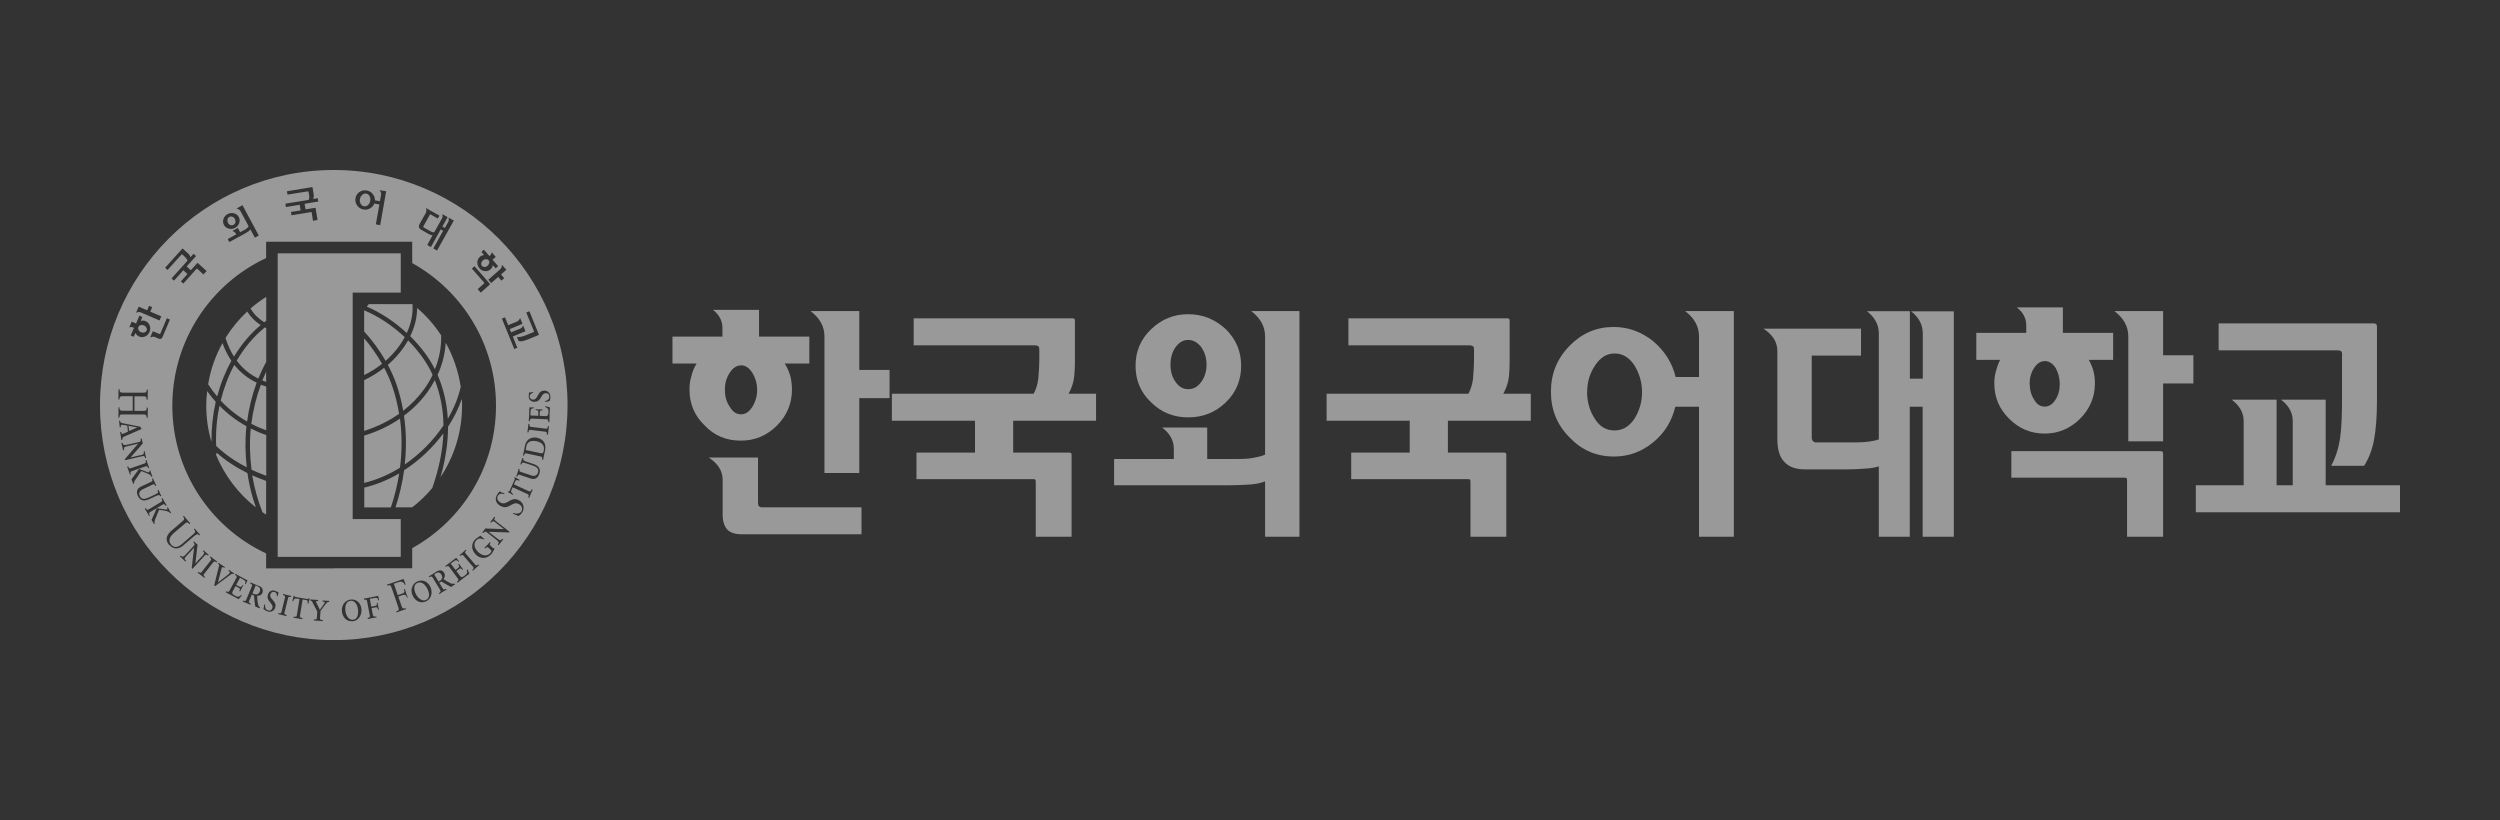 <svg width="250" height="82" viewBox="0 0 250 82" fill="none" xmlns="http://www.w3.org/2000/svg">
<rect x="0" y="0" width="250" height="82" fill="#333333" stroke="none"/>
<g clip-path="url(#clip0_193_862)">
<path d="M67.247 36.355V33.659H72.243V32.775C72.243 32.092 71.931 31.477 71.297 30.985H75.903V33.659H80.933V36.355H78.474C78.719 36.746 78.885 37.138 79.03 37.586C79.13 38.022 79.197 38.492 79.197 38.962C79.197 40.36 78.685 41.557 77.706 42.542C76.682 43.571 75.492 44.063 74.067 44.063C72.643 44.063 71.43 43.571 70.462 42.542C69.439 41.557 68.949 40.36 68.949 38.962C68.949 38.492 68.994 38.033 69.15 37.586C69.25 37.149 69.416 36.746 69.661 36.355H67.247ZM75.803 45.753V50.362C75.803 50.463 75.826 50.563 75.903 50.631C75.948 50.675 76.048 50.731 76.148 50.731H86.151V53.428H74.145C73.511 53.428 73.022 53.26 72.732 52.958C72.421 52.611 72.265 52.119 72.265 51.436V47.979C72.265 47.095 71.798 46.357 70.874 45.753H75.803ZM72.487 38.962C72.487 39.599 72.632 40.192 72.977 40.673C73.266 41.188 73.656 41.434 74.101 41.434C74.546 41.434 74.902 41.188 75.247 40.673C75.536 40.181 75.714 39.644 75.714 39.007C75.714 38.369 75.547 37.809 75.247 37.295C74.924 36.803 74.568 36.534 74.123 36.534C73.678 36.534 73.289 36.78 72.977 37.272C72.632 37.787 72.487 38.346 72.487 38.962ZM85.928 39.812V47.297H82.446V33.636C82.446 32.652 81.979 31.802 81.055 31.108H85.928V36.993H88.955V39.812H85.928Z" fill="white" fill-opacity="0.5"/>
<path d="M106.847 39.376H109.606V42.072H101.317V45.261H106.947C106.947 45.261 107.069 45.283 107.114 45.305C107.136 45.35 107.158 45.428 107.158 45.507V53.674H103.576V48.158C103.576 48.08 103.553 48.013 103.531 47.957C103.487 47.934 103.409 47.912 103.331 47.912H91.648V45.261H97.5V42.072H89.189V39.376H103.364C103.609 38.939 103.754 38.447 103.831 37.877C103.876 37.34 103.932 36.601 103.932 35.717V35.001C103.932 34.833 103.909 34.71 103.854 34.632C103.776 34.587 103.653 34.531 103.464 34.531H91.37V31.835H107.247C107.325 31.835 107.392 31.858 107.448 31.88C107.47 31.925 107.492 32.003 107.492 32.104V35.975C107.492 36.937 107.448 37.642 107.347 38.111C107.225 38.604 107.058 39.018 106.858 39.364L106.847 39.376Z" fill="white" fill-opacity="0.5"/>
<path d="M129.946 53.674H126.508V48.136C126.096 48.303 125.606 48.404 125.017 48.449C124.427 48.494 123.67 48.527 122.802 48.527H111.409V45.898H117.384V44.891C117.384 44.052 116.994 43.347 116.215 42.754H120.722V45.898H123.726C124.36 45.898 124.917 45.876 125.384 45.775C125.818 45.697 126.185 45.607 126.508 45.462V33.636C126.508 32.652 126.04 31.802 125.117 31.108H129.946V53.674ZM124.115 36.579C124.115 38.022 123.604 39.253 122.58 40.237C121.534 41.244 120.288 41.736 118.819 41.736C117.35 41.736 116.138 41.244 115.114 40.237C114.068 39.253 113.556 38.033 113.556 36.579C113.556 35.124 114.068 33.927 115.114 32.92C116.138 31.936 117.361 31.421 118.819 31.421C120.277 31.421 121.523 31.936 122.58 32.92C123.604 33.927 124.115 35.147 124.115 36.579ZM120.655 36.456C120.655 35.773 120.466 35.203 120.121 34.71C119.754 34.24 119.32 33.994 118.83 33.994C118.318 33.994 117.907 34.24 117.562 34.71C117.217 35.203 117.05 35.762 117.05 36.456C117.05 37.149 117.217 37.731 117.562 38.201C117.907 38.693 118.318 38.917 118.83 38.917C119.342 38.917 119.754 38.693 120.121 38.201C120.466 37.731 120.655 37.149 120.655 36.456Z" fill="white" fill-opacity="0.5"/>
<path d="M150.319 39.376H153.078V42.072H144.789V45.261H150.419C150.419 45.261 150.541 45.283 150.586 45.305C150.608 45.35 150.63 45.428 150.63 45.507V53.674H147.047V48.158C147.047 48.08 147.025 48.013 147.003 47.957C146.958 47.934 146.881 47.912 146.803 47.912H135.12V45.261H140.972V42.072H132.661V39.376H146.836C147.081 38.939 147.225 38.447 147.303 37.877C147.348 37.34 147.404 36.601 147.404 35.717V35.001C147.404 34.833 147.381 34.71 147.326 34.632C147.248 34.587 147.125 34.531 146.936 34.531H134.841V31.835H150.719C150.797 31.835 150.864 31.858 150.92 31.88C150.942 31.925 150.964 32.003 150.964 32.104V35.975C150.964 36.937 150.92 37.642 150.819 38.111C150.697 38.604 150.53 39.018 150.33 39.364L150.319 39.376Z" fill="white" fill-opacity="0.5"/>
<path d="M169.902 37.709V33.636C169.902 32.652 169.434 31.802 168.511 31.108H173.384V53.674H169.902V40.673H167.532C167.187 42.094 166.464 43.303 165.318 44.231C164.149 45.193 162.859 45.652 161.39 45.652C159.632 45.652 158.174 45.014 156.95 43.739C155.704 42.486 155.092 40.964 155.092 39.174C155.092 37.384 155.704 35.863 156.95 34.587C158.174 33.334 159.632 32.697 161.368 32.697C162.836 32.697 164.149 33.189 165.318 34.117C166.464 35.102 167.22 36.277 167.565 37.697H169.902V37.709ZM158.708 39.174C158.708 40.159 158.953 41.065 159.465 41.848C159.955 42.654 160.611 43.045 161.446 43.045C162.28 43.045 162.914 42.654 163.448 41.87C163.938 41.087 164.205 40.203 164.205 39.219C164.205 38.234 163.938 37.351 163.448 36.545C162.936 35.762 162.28 35.348 161.468 35.348C160.656 35.348 160.055 35.74 159.521 36.523C158.987 37.306 158.719 38.19 158.719 39.174H158.708Z" fill="white" fill-opacity="0.5"/>
<path d="M195.36 53.674H192.266V40.673H190.976V53.674H187.882V46.636C187.493 46.76 187.026 46.838 186.514 46.86C185.98 46.905 185.323 46.939 184.589 46.939H180.517C179.593 46.939 178.881 46.693 178.447 46.2C177.957 45.708 177.735 44.947 177.735 43.895V35.091C177.735 34.207 177.268 33.468 176.344 32.864H186.102V35.561H181.173V43.75C181.173 43.918 181.218 44.041 181.318 44.119C181.396 44.22 181.485 44.242 181.607 44.242H185.513C186.002 44.242 186.458 44.22 186.859 44.164C187.248 44.119 187.593 44.041 187.882 43.94V33.345C187.882 32.462 187.471 31.723 186.692 31.119H190.987V37.865H192.278V33.357C192.278 32.473 191.888 31.734 191.109 31.13H195.382V53.696L195.36 53.674Z" fill="white" fill-opacity="0.5"/>
<path d="M197.63 35.986V33.289H202.625V32.529C202.625 31.846 202.314 31.231 201.68 30.739H206.286V33.289H211.315V35.986H208.879C209.079 36.355 209.246 36.724 209.346 37.116C209.446 37.507 209.491 37.921 209.491 38.346C209.491 39.722 208.979 40.897 208 41.882C206.998 42.866 205.83 43.358 204.461 43.358C203.093 43.358 201.902 42.866 200.923 41.882C199.922 40.897 199.432 39.722 199.432 38.346C199.432 37.932 199.477 37.507 199.599 37.116C199.699 36.724 199.822 36.355 200.011 35.986H197.618H197.63ZM216.066 45.115C216.066 45.115 216.189 45.137 216.233 45.16C216.278 45.205 216.311 45.283 216.311 45.361V53.674H212.706V48.013C212.706 47.934 212.684 47.867 212.662 47.811C212.617 47.789 212.539 47.767 212.473 47.767H201.134V45.115H216.089H216.066ZM202.97 38.346C202.97 38.962 203.115 39.499 203.404 39.946C203.671 40.438 204.039 40.662 204.472 40.662C204.884 40.662 205.251 40.438 205.541 39.98C205.83 39.544 205.975 39.018 205.975 38.413C205.975 37.809 205.83 37.261 205.563 36.791C205.274 36.355 204.906 36.109 204.495 36.109C204.083 36.109 203.716 36.333 203.427 36.769C203.115 37.239 202.959 37.776 202.959 38.358L202.97 38.346ZM216.311 35.527H219.338V38.346H216.311V44.13H212.829V33.636C212.829 32.652 212.361 31.802 211.438 31.108H216.311V35.527Z" fill="white" fill-opacity="0.5"/>
<path d="M232.556 48.527H240V51.224H219.583V48.527H224.367V42.105C224.367 41.266 223.955 40.562 223.176 39.969H227.66V48.527H229.274V42.105C229.274 41.266 228.884 40.562 228.106 39.969H232.567V48.527H232.556ZM234.214 35.505C234.214 35.337 234.192 35.214 234.136 35.136C234.058 35.091 233.947 35.035 233.747 35.035H221.863V32.339H237.43C237.43 32.339 237.552 32.361 237.619 32.417C237.663 32.462 237.697 32.54 237.697 32.618V39.98C237.697 41.624 237.597 42.944 237.407 43.952C237.218 44.981 236.873 45.865 236.406 46.581H233.113C233.547 45.797 233.847 44.869 234.014 43.806C234.158 42.777 234.203 41.401 234.203 39.711V35.516L234.214 35.505Z" fill="white" fill-opacity="0.5"/>
<path d="M13.727 42.743L12.848 42.575L12.915 43.101L13.727 42.743ZM36.392 20.625C36.548 20.647 36.682 20.614 36.804 20.502C36.927 20.39 36.993 20.256 37.027 20.088C37.06 19.92 37.027 19.763 36.96 19.618C36.882 19.473 36.771 19.383 36.626 19.361C36.481 19.338 36.348 19.372 36.226 19.484C36.103 19.596 36.025 19.73 35.992 19.898C35.959 20.066 35.992 20.222 36.059 20.367C36.137 20.513 36.248 20.602 36.392 20.625ZM23.041 22.504C23.152 22.549 23.252 22.538 23.352 22.482C23.452 22.426 23.508 22.348 23.541 22.236C23.563 22.124 23.541 22.012 23.497 21.9C23.441 21.788 23.352 21.721 23.241 21.677C23.13 21.632 23.029 21.643 22.929 21.699C22.829 21.755 22.773 21.833 22.751 21.945C22.729 22.057 22.751 22.169 22.796 22.281C22.84 22.392 22.94 22.471 23.041 22.504ZM48.465 26.7C48.576 26.7 48.665 26.655 48.754 26.577C48.843 26.498 48.899 26.409 48.921 26.297C48.943 26.196 48.921 26.096 48.854 26.017C48.788 25.95 48.71 25.917 48.599 25.917C48.487 25.917 48.387 25.961 48.298 26.029C48.209 26.107 48.154 26.196 48.131 26.308C48.109 26.42 48.131 26.51 48.198 26.588C48.265 26.666 48.354 26.7 48.465 26.689V26.7ZM14.106 33.222C14.206 33.267 14.317 33.278 14.428 33.245C14.54 33.211 14.618 33.155 14.662 33.054C14.707 32.965 14.695 32.864 14.64 32.764C14.584 32.663 14.506 32.585 14.395 32.54C14.284 32.495 14.172 32.484 14.061 32.517C13.95 32.551 13.872 32.607 13.839 32.708C13.805 32.797 13.805 32.898 13.861 32.999C13.917 33.11 13.995 33.178 14.095 33.222H14.106ZM23.675 36.064C24.276 36.87 24.999 37.451 25.833 37.854C26.067 37.283 26.323 36.724 26.623 36.187V32.808C26.623 32.808 26.534 32.764 26.49 32.741C25.377 33.636 24.431 34.766 23.675 36.064ZM21.661 45.26C21.661 45.26 21.661 45.361 21.661 45.406H21.572C22.428 47.532 23.831 49.366 25.588 50.742C25.188 49.624 24.91 48.471 24.743 47.308C23.552 46.715 22.506 46.021 21.661 45.26ZM26.256 51.224C26.378 51.302 26.49 51.38 26.612 51.459V48.091C26.134 47.923 25.666 47.733 25.221 47.532C25.433 48.785 25.778 50.026 26.245 51.224H26.256ZM20.715 39.096C20.659 39.577 20.626 40.069 20.626 40.573C20.626 41.781 20.793 42.956 21.104 44.063C21.116 44.086 21.138 44.097 21.149 44.119C21.138 42.777 21.282 41.457 21.572 40.181C21.26 39.834 20.971 39.476 20.704 39.096H20.715ZM25.155 46.972C25.622 47.196 26.111 47.386 26.623 47.576V43.504C26.089 43.325 25.577 43.101 25.077 42.855C24.943 44.22 24.977 45.596 25.155 46.972ZM23.141 36.086C22.796 35.572 22.495 34.99 22.25 34.307C21.549 35.561 21.06 36.948 20.815 38.425C21.093 38.861 21.394 39.264 21.716 39.644C22.05 38.38 22.529 37.183 23.141 36.086ZM21.95 40.584C21.672 41.882 21.561 43.235 21.616 44.589C22.428 45.372 23.463 46.111 24.676 46.726C24.52 45.361 24.498 43.974 24.643 42.62C23.652 42.072 22.751 41.389 21.95 40.573V40.584ZM23.43 36.489C22.84 37.586 22.384 38.794 22.073 40.058C22.84 40.886 23.73 41.591 24.709 42.15C24.887 40.819 25.21 39.51 25.666 38.268C24.821 37.865 24.064 37.283 23.43 36.489ZM52.638 44.611C52.615 44.712 52.582 44.891 52.571 45.003L54.051 45.316C54.284 45.372 54.329 45.26 54.373 45.093C54.44 44.757 54.407 44.287 53.683 44.13C53.172 44.019 52.738 44.13 52.638 44.611ZM33.377 17C20.459 17 10 27.528 10 40.506C10 53.483 20.459 64.011 33.377 64.011C46.295 64.011 56.754 53.483 56.754 40.506C56.754 27.528 46.284 17 33.377 17ZM54.44 39.062C54.774 39.051 55.03 39.309 55.041 39.678C55.041 39.846 55.019 39.991 54.941 40.125L54.496 40.192V40.114C54.785 40.036 54.941 39.913 54.93 39.644C54.93 39.364 54.696 39.309 54.562 39.32C54.395 39.32 54.284 39.409 54.151 39.655C53.928 40.058 53.772 40.17 53.439 40.181C53.149 40.192 52.882 39.991 52.871 39.678C52.871 39.543 52.893 39.364 52.893 39.253L53.305 39.208V39.286C53.138 39.331 52.971 39.42 52.971 39.655C52.971 39.846 53.127 39.969 53.316 39.957C53.517 39.957 53.594 39.89 53.784 39.543C53.984 39.152 54.162 39.074 54.429 39.062H54.44ZM52.938 31.119L53.884 33.446V33.48L53.861 33.502L52.86 33.916C52.626 34.005 52.437 34.073 52.293 34.106C52.137 34.14 51.992 34.14 51.859 34.106L51.692 33.692C51.836 33.715 51.981 33.703 52.137 33.67C52.293 33.636 52.493 33.569 52.727 33.468L53.35 33.211L53.394 33.178V33.122L52.626 31.253L52.938 31.13V31.119ZM51.747 32.115C51.881 32.059 51.948 31.947 52.014 31.802L52.248 32.383L50.98 32.909L51.113 33.233L52.048 32.853C52.181 32.797 52.259 32.685 52.315 32.54L52.548 33.122L51.28 33.648L51.736 34.777L51.425 34.901L50.19 31.857L50.501 31.734L50.813 32.517L51.747 32.137V32.115ZM50.034 26.912C50.156 26.812 50.178 26.666 50.19 26.476L50.635 26.98L50.101 27.449L50.423 27.819L50.145 28.065L49.822 27.695L49.121 28.311L48.832 27.975L50.034 26.912ZM47.987 25.682C48.053 25.626 48.12 25.581 48.187 25.559C48.265 25.525 48.331 25.514 48.409 25.503C48.409 25.503 48.32 25.402 48.142 25.189L48.387 24.966L48.943 25.603L48.988 25.57C49.088 25.48 49.155 25.369 49.166 25.212L49.578 25.693L49.255 25.973L49.811 26.61L49.566 26.834L49.288 26.521C49.266 26.599 49.244 26.666 49.211 26.745C49.166 26.812 49.121 26.879 49.055 26.935C48.899 27.069 48.71 27.136 48.487 27.114C48.265 27.091 48.087 27.002 47.942 26.823C47.797 26.655 47.731 26.465 47.731 26.241C47.731 26.017 47.82 25.838 47.975 25.704L47.987 25.682ZM47.441 26.61L48.966 28.356L48.988 28.412L48.966 28.468L48.076 29.262L47.764 28.915L48.432 28.322V28.3V28.277L47.185 26.857L47.441 26.633V26.61ZM41.967 22.381L42.579 21.296C42.657 21.162 42.646 20.972 42.601 20.804L43.948 21.565L43.781 21.855L43.013 21.419L42.334 22.639V22.695L42.356 22.739L42.98 23.086C43.069 23.142 43.158 23.176 43.224 23.198C43.291 23.22 43.358 23.243 43.413 23.243L44.203 21.833C44.259 21.744 44.281 21.598 44.226 21.408L44.76 21.71L44.237 22.661L44.482 22.795L44.827 22.191C44.882 22.09 44.904 21.956 44.849 21.755L45.383 22.057L43.703 25.055L43.336 24.843L44.315 23.075L44.07 22.941L43.091 24.708L42.724 24.496L43.258 23.534C43.18 23.534 43.102 23.5 43.013 23.467C42.924 23.433 42.824 23.377 42.69 23.299L42.134 22.985C42 22.907 41.922 22.829 41.9 22.728C41.867 22.628 41.9 22.504 41.978 22.37L41.967 22.381ZM35.936 19.204C36.159 19.047 36.404 19.003 36.671 19.047C36.916 19.092 37.116 19.204 37.272 19.394C37.427 19.584 37.494 19.786 37.494 20.032L37.995 20.121L38.106 19.473C38.139 19.316 38.073 19.17 37.961 19.014L38.618 19.126L38.017 22.516L37.583 22.437L37.939 20.446L37.427 20.356C37.349 20.569 37.205 20.726 37.005 20.837C36.804 20.949 36.582 20.994 36.348 20.949C36.081 20.904 35.87 20.77 35.714 20.547C35.558 20.323 35.502 20.088 35.547 19.819C35.591 19.562 35.725 19.349 35.947 19.193L35.936 19.204ZM30.885 19.383L30.851 19.193L30.829 19.137H30.773L28.748 19.461L28.693 19.126L31.207 18.712H31.241L31.252 18.745L31.352 19.338C31.374 19.495 31.386 19.618 31.374 19.685C31.374 19.763 31.341 19.831 31.308 19.898L31.775 19.819L31.831 20.155L30.462 20.379L30.551 20.938L31.519 20.782H31.552L31.564 20.815L31.753 22.001L31.297 22.079L31.163 21.229V21.207H31.119L29.149 21.531L29.093 21.195L30.061 21.039L29.972 20.479L28.593 20.703L28.537 20.367L30.874 19.987C30.907 19.909 30.929 19.819 30.929 19.73C30.929 19.64 30.918 19.528 30.896 19.383H30.885ZM24.253 20.524L25.878 23.556L25.488 23.769L25.032 22.93C24.988 23.008 24.921 23.086 24.843 23.142C24.754 23.198 24.632 23.276 24.476 23.366L22.929 24.205L22.773 23.903L23.63 23.433C23.541 23.276 23.441 23.165 23.23 23.097L23.786 22.795L24.009 23.22L24.431 22.997C24.565 22.93 24.654 22.862 24.721 22.806C24.787 22.75 24.832 22.683 24.865 22.628L24.042 21.106C23.975 20.983 23.831 20.904 23.652 20.849L24.242 20.524H24.253ZM22.351 21.889C22.417 21.677 22.562 21.52 22.762 21.408C22.963 21.296 23.174 21.274 23.396 21.33C23.608 21.386 23.775 21.509 23.875 21.699C23.975 21.889 23.997 22.09 23.919 22.303C23.853 22.516 23.708 22.672 23.508 22.784C23.296 22.896 23.096 22.918 22.874 22.862C22.662 22.806 22.495 22.683 22.395 22.493C22.295 22.303 22.273 22.102 22.351 21.889ZM18.212 24.854H18.234H18.267L18.712 25.257C18.835 25.369 18.913 25.447 18.957 25.514C19.002 25.581 19.024 25.648 19.046 25.727L19.358 25.38L19.602 25.603L18.668 26.644L19.079 27.024L19.736 26.297H19.758H19.78L20.659 27.103L20.348 27.449L19.714 26.868H19.691H19.669L18.334 28.356L18.089 28.132L18.746 27.405L18.334 27.024L17.399 28.065L17.154 27.841L18.746 26.073C18.723 25.995 18.69 25.917 18.634 25.85C18.579 25.782 18.501 25.693 18.39 25.592L18.245 25.458L18.189 25.436L18.134 25.469L16.754 27.002L16.509 26.778L18.223 24.876L18.212 24.854ZM16.988 31.969L16.253 33.703C16.209 33.793 16.164 33.86 16.097 33.882C16.031 33.905 15.953 33.905 15.853 33.86L15.463 33.692C15.33 33.636 15.163 33.692 15.018 33.748L15.285 33.122L15.953 33.401H15.997L16.031 33.368L16.687 31.824L16.999 31.958L16.988 31.969ZM13.861 30.66L14.718 31.029L14.907 30.582L15.218 30.716L15.029 31.164L16.131 31.634L15.953 32.048L14.061 31.231C13.928 31.175 13.761 31.209 13.605 31.276L13.872 30.66H13.861ZM13.193 32.171C13.405 32.26 13.549 32.327 13.605 32.35L13.939 31.567L14.239 31.701L14.072 32.092C14.15 32.07 14.239 32.059 14.317 32.059C14.406 32.059 14.484 32.081 14.562 32.115C14.762 32.204 14.896 32.35 14.974 32.562C15.052 32.775 15.04 32.987 14.951 33.2C14.862 33.413 14.718 33.558 14.506 33.648C14.306 33.737 14.106 33.737 13.905 33.648C13.828 33.614 13.75 33.569 13.694 33.502C13.627 33.446 13.583 33.379 13.538 33.301L13.371 33.681L13.071 33.547L13.405 32.775H13.36C13.182 32.685 13.071 32.685 12.926 32.741L13.171 32.16L13.193 32.171ZM11.836 40.74H11.947C11.947 40.931 11.947 41.065 12.248 41.076H13.271V39.622H12.248C11.958 39.622 11.947 39.756 11.947 39.946H11.836C11.836 39.767 11.836 39.622 11.847 39.454C11.847 39.275 11.847 39.107 11.847 38.928H11.958C11.958 39.118 11.958 39.253 12.259 39.264H14.373C14.662 39.275 14.673 39.141 14.673 38.95H14.784C14.784 39.118 14.784 39.286 14.773 39.454C14.773 39.622 14.773 39.79 14.773 39.969H14.662C14.662 39.778 14.662 39.633 14.362 39.633H13.449V41.087H14.373C14.673 41.087 14.673 40.953 14.673 40.763H14.784C14.784 40.953 14.784 41.121 14.773 41.3C14.773 41.457 14.773 41.613 14.773 41.781H14.662C14.662 41.591 14.662 41.457 14.362 41.445H12.248C11.958 41.434 11.947 41.568 11.947 41.759H11.836C11.836 41.591 11.836 41.434 11.847 41.266C11.847 41.099 11.847 40.931 11.847 40.74H11.836ZM12.07 43.593C12.058 43.459 12.036 43.325 12.014 43.191H12.125V43.224C12.125 43.314 12.181 43.403 12.248 43.392L12.381 43.347L12.793 43.168L12.726 42.553L12.448 42.508C12.392 42.508 12.248 42.475 12.17 42.475C12.07 42.486 12.07 42.609 12.07 42.676V42.721L11.969 42.732C11.969 42.609 11.947 42.486 11.936 42.363C11.936 42.273 11.914 42.161 11.892 42.072H12.003C12.025 42.24 12.114 42.285 12.214 42.307L13.805 42.631L13.95 42.654H14.006L14.161 42.9L12.448 43.649C12.259 43.728 12.214 43.795 12.236 43.985H12.125C12.114 43.862 12.103 43.728 12.081 43.593H12.07ZM12.47 45.932L13.816 44.365L12.715 44.623C12.415 44.69 12.359 44.746 12.415 45.003L12.303 45.026C12.281 44.914 12.259 44.779 12.225 44.656C12.203 44.533 12.17 44.421 12.136 44.298L12.248 44.276C12.314 44.567 12.481 44.522 12.782 44.455L13.928 44.198C14.117 44.153 14.072 43.94 14.061 43.873L14.172 43.851C14.184 43.94 14.206 44.019 14.217 44.097C14.239 44.175 14.261 44.254 14.284 44.332L13.06 45.742L14.139 45.495C14.417 45.428 14.406 45.339 14.362 45.148L14.473 45.126C14.495 45.238 14.517 45.361 14.54 45.473C14.562 45.574 14.595 45.685 14.618 45.786L14.506 45.809C14.473 45.641 14.44 45.562 14.239 45.618L12.504 46.021L12.481 45.932H12.47ZM12.993 47.476C12.949 47.352 12.904 47.207 12.86 47.062C12.815 46.927 12.771 46.804 12.715 46.67L12.815 46.636C12.871 46.793 12.926 46.883 13.071 46.827L14.462 46.346C14.618 46.29 14.607 46.189 14.551 46.032L14.651 45.999C14.695 46.133 14.729 46.267 14.773 46.39C14.818 46.525 14.873 46.67 14.918 46.793L14.818 46.827C14.762 46.67 14.707 46.581 14.562 46.636L13.171 47.118C13.015 47.173 13.027 47.274 13.082 47.431L12.982 47.464L12.993 47.476ZM13.405 48.348L13.305 48.382C13.282 48.315 13.26 48.236 13.238 48.169C13.216 48.091 13.182 48.013 13.149 47.934L13.905 46.894L14.796 47.23H14.907L14.951 47.151L14.929 47.073L15.029 47.039C15.063 47.14 15.096 47.252 15.129 47.352C15.163 47.453 15.207 47.554 15.241 47.655L15.14 47.688C15.074 47.487 14.985 47.431 14.128 47.106L13.516 48.013C13.438 48.113 13.383 48.236 13.416 48.359L13.405 48.348ZM13.794 49.612C13.605 49.199 13.672 48.852 14.117 48.65L15.163 48.158C15.296 48.091 15.241 47.957 15.196 47.867L15.296 47.822C15.352 47.946 15.408 48.08 15.463 48.203C15.519 48.315 15.575 48.438 15.63 48.55L15.53 48.594C15.486 48.494 15.43 48.382 15.307 48.438L14.273 48.93C13.917 49.098 13.861 49.344 13.983 49.601C14.195 50.06 14.607 49.87 14.996 49.691L15.452 49.478C15.83 49.299 15.853 49.255 15.752 49.031L15.853 48.986C15.897 49.098 15.942 49.21 15.997 49.322C16.042 49.411 16.086 49.501 16.131 49.59L16.031 49.635C15.975 49.523 15.919 49.445 15.675 49.568L14.896 49.926C14.451 50.127 14.039 50.105 13.816 49.635L13.794 49.612ZM14.996 51.537L14.907 51.593C14.84 51.481 14.773 51.347 14.695 51.224C14.629 51.1 14.551 50.989 14.473 50.865L14.562 50.81C14.651 50.955 14.718 51.022 14.862 50.944L16.131 50.183C16.264 50.105 16.242 50.004 16.153 49.859L16.242 49.803C16.309 49.926 16.376 50.049 16.442 50.161C16.52 50.284 16.598 50.418 16.665 50.53L16.576 50.586C16.487 50.44 16.42 50.373 16.276 50.452L15.007 51.212C14.873 51.291 14.896 51.391 14.985 51.537H14.996ZM15.508 51.995C15.452 52.118 15.419 52.242 15.486 52.353L15.396 52.409C15.363 52.353 15.33 52.275 15.285 52.208C15.241 52.141 15.196 52.063 15.152 51.995L15.675 50.821L16.609 50.955H16.721L16.743 50.843L16.698 50.776L16.787 50.72C16.843 50.81 16.899 50.921 16.943 51.011C16.999 51.1 17.066 51.19 17.11 51.279L17.021 51.335C16.91 51.156 16.821 51.112 15.908 50.977L15.497 51.984L15.508 51.995ZM16.921 54.524C16.543 54.065 16.565 53.573 17.11 53.103L18.278 52.096C18.501 51.906 18.423 51.794 18.3 51.649L18.39 51.581C18.49 51.716 18.601 51.839 18.701 51.962C18.812 52.085 18.913 52.208 19.035 52.342L18.946 52.409C18.823 52.264 18.723 52.163 18.501 52.353L17.41 53.282C17.032 53.606 16.754 54.032 17.11 54.457C17.499 54.916 17.945 54.602 18.167 54.423L19.079 53.64C19.602 53.193 19.58 53.181 19.391 52.924L19.48 52.857C19.569 52.98 19.669 53.092 19.769 53.204C19.847 53.293 19.936 53.383 20.014 53.472L19.936 53.539C19.747 53.316 19.625 53.428 19.235 53.763L18.312 54.557C17.878 54.927 17.355 54.971 16.943 54.49L16.921 54.524ZM19.168 56.829L19.413 54.77L18.645 55.598C18.434 55.822 18.412 55.9 18.612 56.079L18.534 56.157C18.445 56.068 18.356 55.978 18.267 55.889C18.178 55.81 18.089 55.721 17.989 55.643L18.067 55.564C18.278 55.766 18.401 55.643 18.601 55.419L19.402 54.557C19.536 54.423 19.38 54.267 19.324 54.211L19.402 54.132C19.458 54.2 19.524 54.255 19.58 54.311C19.636 54.367 19.703 54.423 19.758 54.468L19.536 56.336L20.292 55.52C20.492 55.307 20.426 55.24 20.292 55.106L20.37 55.027C20.448 55.106 20.537 55.195 20.626 55.273C20.704 55.341 20.793 55.419 20.871 55.486L20.793 55.564C20.671 55.453 20.604 55.397 20.459 55.564L19.246 56.885L19.18 56.829H19.168ZM20.504 57.701L20.437 57.791C20.337 57.701 20.214 57.612 20.103 57.522C19.992 57.433 19.881 57.354 19.769 57.276L19.836 57.187C19.97 57.287 20.058 57.332 20.159 57.209L21.071 56.045C21.171 55.922 21.104 55.833 20.982 55.732L21.049 55.643C21.149 55.732 21.26 55.822 21.372 55.9C21.483 55.989 21.605 56.079 21.716 56.157L21.65 56.247C21.516 56.146 21.427 56.101 21.327 56.224L20.415 57.388C20.314 57.511 20.381 57.601 20.504 57.701ZM21.416 58.54L21.883 56.672C21.928 56.515 21.928 56.459 21.794 56.37L21.85 56.28C21.95 56.347 22.05 56.426 22.162 56.493C22.273 56.571 22.384 56.638 22.495 56.706L22.428 56.795L22.362 56.75C22.295 56.706 22.239 56.694 22.195 56.761L22.15 56.862L21.794 58.249L22.84 57.433C22.896 57.388 22.94 57.343 22.974 57.298C23.029 57.209 22.94 57.142 22.84 57.075L22.896 56.985C22.985 57.052 23.085 57.12 23.185 57.187C23.252 57.231 23.341 57.287 23.419 57.332L23.363 57.422C23.263 57.354 23.23 57.332 23.007 57.5L21.516 58.608L21.416 58.54ZM23.853 59.916C23.63 59.793 23.408 59.67 23.174 59.547C22.974 59.435 22.762 59.335 22.562 59.223L22.618 59.122C22.762 59.2 22.863 59.223 22.94 59.089L23.641 57.78C23.719 57.634 23.641 57.567 23.497 57.489L23.552 57.388C23.697 57.466 23.831 57.545 23.975 57.623C24.231 57.757 24.498 57.903 24.754 58.037L24.565 58.44L24.498 58.406C24.598 58.126 24.554 58.082 24.231 57.903L23.997 57.78L23.619 58.484L23.886 58.63C24.042 58.719 24.12 58.753 24.253 58.496L24.331 58.54C24.276 58.641 24.22 58.73 24.164 58.831C24.109 58.932 24.064 59.044 24.009 59.145L23.931 59.1C24.042 58.898 24.009 58.854 23.819 58.753L23.552 58.608L23.263 59.156C23.174 59.312 23.218 59.413 23.486 59.558C23.808 59.726 23.853 59.693 24.109 59.514L24.186 59.558L23.864 59.916H23.853ZM26.256 59.268C26.167 59.491 25.978 59.592 25.711 59.581C25.767 60.453 25.811 60.588 26 60.733L25.956 60.834C25.889 60.8 25.822 60.767 25.755 60.744C25.677 60.711 25.611 60.688 25.533 60.666C25.477 60.442 25.433 59.95 25.399 59.547L25.288 59.514L25.177 59.458L24.91 60.096C24.843 60.252 24.943 60.308 25.088 60.375L25.043 60.476C24.921 60.42 24.787 60.364 24.654 60.308C24.532 60.252 24.398 60.207 24.264 60.151L24.309 60.051C24.465 60.118 24.565 60.129 24.62 59.984L25.188 58.619C25.255 58.473 25.166 58.406 25.01 58.339L25.054 58.238C25.177 58.294 25.31 58.35 25.433 58.406C25.588 58.473 25.811 58.563 25.933 58.608C26.212 58.719 26.367 58.977 26.234 59.29L26.256 59.268ZM27.68 59.637C27.692 59.458 27.68 59.268 27.447 59.2C27.269 59.145 27.102 59.245 27.046 59.424C26.979 59.614 27.013 59.715 27.28 60.006C27.58 60.33 27.591 60.521 27.513 60.778C27.413 61.102 27.079 61.248 26.735 61.136C26.579 61.08 26.456 61.002 26.345 60.89L26.434 60.442L26.512 60.465C26.49 60.767 26.545 60.957 26.801 61.035C27.068 61.125 27.191 60.934 27.235 60.8C27.291 60.633 27.235 60.509 27.057 60.286C26.757 59.939 26.701 59.749 26.801 59.435C26.89 59.156 27.169 58.977 27.469 59.066C27.602 59.111 27.747 59.2 27.858 59.234L27.758 59.637L27.692 59.614L27.68 59.637ZM29.105 59.704C28.938 59.659 28.837 59.659 28.804 59.816L28.448 61.259C28.415 61.416 28.493 61.46 28.66 61.505L28.637 61.617C28.515 61.583 28.359 61.539 28.226 61.505C28.092 61.472 27.959 61.438 27.825 61.416L27.847 61.304C28.014 61.349 28.114 61.349 28.148 61.192L28.504 59.749C28.537 59.592 28.459 59.547 28.292 59.502L28.314 59.391C28.448 59.424 28.582 59.469 28.715 59.502C28.86 59.536 29.004 59.57 29.127 59.592L29.105 59.704ZM30.863 60.375H30.762C30.785 60.084 30.762 60.028 30.618 60.006L30.262 59.95L29.995 61.572C29.972 61.729 30.061 61.774 30.251 61.807L30.228 61.919C30.073 61.886 29.928 61.863 29.783 61.841C29.65 61.818 29.516 61.796 29.349 61.774L29.372 61.662C29.561 61.695 29.661 61.684 29.683 61.528L29.95 59.905L29.683 59.861C29.472 59.827 29.416 59.861 29.316 60.129H29.227L29.372 59.57H29.438C29.427 59.659 29.505 59.693 29.572 59.704L30.696 59.894C30.773 59.905 30.818 59.916 30.896 59.827H30.963L30.84 60.386L30.863 60.375ZM32.91 60.196C32.788 60.196 32.732 60.196 32.565 60.409L32.053 61.091L31.997 61.841C31.997 61.986 32.12 61.997 32.276 62.009V62.12C32.12 62.109 31.975 62.087 31.831 62.076C31.686 62.065 31.53 62.053 31.386 62.053V61.941C31.575 61.953 31.675 61.964 31.686 61.796L31.73 61.158L31.23 60.196C31.174 60.096 31.119 60.062 31.018 60.051V59.939C31.141 59.95 31.274 59.961 31.408 59.972C31.541 59.972 31.675 59.984 31.808 59.995V60.107C31.73 60.107 31.608 60.096 31.597 60.151C31.597 60.185 31.608 60.207 31.641 60.275L31.986 60.979L32.376 60.431C32.42 60.375 32.465 60.319 32.465 60.263C32.465 60.196 32.465 60.163 32.264 60.151V60.039C32.376 60.051 32.509 60.062 32.621 60.073C32.71 60.073 32.81 60.073 32.921 60.084V60.196H32.91ZM33.411 56.84C33.411 56.84 33.299 56.84 33.255 56.84H26.612V55.341C21.071 52.756 17.232 47.118 17.232 40.573C17.232 34.028 21.082 28.389 26.612 25.805V24.171H41.221V26.308C46.217 29.083 49.6 34.419 49.6 40.562C49.6 46.704 46.217 52.051 41.221 54.815V56.829H33.578C33.578 56.829 33.466 56.829 33.411 56.829V56.84ZM35.258 62.12C34.668 62.176 34.245 61.751 34.189 61.114C34.134 60.453 34.579 59.995 35.102 59.95C35.68 59.905 36.103 60.33 36.148 60.946C36.192 61.472 35.87 62.076 35.258 62.132V62.12ZM37.138 60.666L37.472 60.599C37.65 60.565 37.728 60.543 37.672 60.297L37.761 60.275C37.783 60.386 37.794 60.498 37.817 60.61C37.839 60.722 37.861 60.834 37.895 60.957L37.806 60.979C37.75 60.722 37.706 60.7 37.494 60.744L37.16 60.812L37.272 61.427C37.316 61.651 37.394 61.673 37.561 61.651H37.639L37.661 61.74C37.528 61.762 37.372 61.785 37.182 61.818C37.049 61.841 36.916 61.874 36.782 61.908L36.76 61.796C36.927 61.762 37.016 61.718 36.982 61.561L36.704 60.107C36.671 59.95 36.571 59.939 36.404 59.972L36.381 59.861C36.615 59.816 36.838 59.782 37.071 59.737C37.405 59.67 37.605 59.626 37.817 59.581L37.917 60.039H37.85C37.75 59.771 37.672 59.749 37.361 59.816L36.982 59.883L37.127 60.666H37.138ZM40.71 59.76C40.576 59.502 40.543 59.413 40.242 59.514L39.831 59.659L40.164 60.633C40.265 60.912 40.387 60.867 40.576 60.812L40.61 60.912C40.443 60.968 40.287 61.013 40.131 61.069C39.975 61.125 39.82 61.181 39.653 61.248L39.619 61.147C39.92 61.046 39.92 60.968 39.786 60.588L39.174 58.809C39.063 58.484 38.996 58.484 38.729 58.563L38.696 58.462C38.941 58.384 39.185 58.305 39.43 58.216C39.742 58.104 40.053 58.003 40.354 57.892L40.565 58.451L40.487 58.496C40.331 58.171 40.153 58.104 39.786 58.238L39.386 58.373L39.775 59.514L40.176 59.379C40.454 59.279 40.465 59.223 40.409 58.921L40.487 58.898C40.509 58.977 40.576 59.2 40.621 59.335C40.665 59.458 40.732 59.648 40.776 59.76L40.71 59.782V59.76ZM42.623 60.129C42.089 60.386 41.544 60.14 41.266 59.558C40.988 58.954 41.244 58.373 41.722 58.149C42.245 57.903 42.79 58.149 43.046 58.708C43.269 59.189 43.18 59.861 42.623 60.129ZM45.305 58.563C45.238 58.608 45.172 58.652 45.116 58.697C44.904 58.608 44.482 58.35 44.137 58.149L44.037 58.216L43.925 58.272L44.281 58.854C44.37 58.999 44.471 58.954 44.604 58.876L44.66 58.965C44.548 59.033 44.415 59.111 44.292 59.178C44.181 59.245 44.059 59.324 43.948 59.402L43.892 59.312C44.037 59.223 44.103 59.156 44.025 59.01L43.258 57.746C43.169 57.612 43.08 57.634 42.935 57.724L42.879 57.634C43.002 57.567 43.124 57.5 43.236 57.422C43.38 57.332 43.58 57.198 43.692 57.131C43.948 56.974 44.248 56.996 44.415 57.287C44.537 57.489 44.504 57.701 44.348 57.914C45.083 58.384 45.216 58.417 45.45 58.361L45.505 58.451C45.45 58.484 45.372 58.518 45.316 58.551L45.305 58.563ZM46.306 57.847C46.117 57.981 45.939 58.126 45.761 58.272L45.694 58.182C45.828 58.082 45.895 58.003 45.795 57.869L44.916 56.683C44.815 56.549 44.726 56.594 44.593 56.694L44.526 56.605C44.66 56.515 44.793 56.415 44.916 56.314C45.149 56.135 45.383 55.956 45.617 55.777L45.906 56.124L45.85 56.169C45.639 55.967 45.583 55.978 45.283 56.202L45.071 56.359L45.55 56.996L45.783 56.817C45.928 56.706 45.984 56.661 45.817 56.426L45.895 56.37C45.962 56.459 46.017 56.549 46.095 56.65C46.162 56.739 46.24 56.84 46.306 56.929L46.228 56.985C46.084 56.795 46.039 56.806 45.873 56.929L45.639 57.108L46.006 57.601C46.117 57.746 46.228 57.746 46.462 57.567C46.752 57.343 46.74 57.287 46.685 56.985L46.752 56.929L46.941 57.377C46.729 57.533 46.529 57.679 46.318 57.836L46.306 57.847ZM47.597 56.795C47.497 56.885 47.397 56.985 47.297 57.075L47.23 56.996C47.352 56.885 47.419 56.806 47.308 56.683L46.34 55.564C46.24 55.441 46.151 55.486 46.017 55.598L45.95 55.52C46.05 55.43 46.162 55.341 46.262 55.251C46.373 55.162 46.484 55.05 46.574 54.96L46.64 55.039C46.518 55.15 46.451 55.229 46.562 55.352L47.53 56.471C47.63 56.594 47.719 56.549 47.853 56.437L47.92 56.515C47.82 56.605 47.697 56.694 47.597 56.795ZM49.032 55.497C48.632 55.911 48.009 55.878 47.586 55.464C47.108 54.994 47.108 54.367 47.497 53.965C47.564 53.897 47.619 53.853 47.764 53.752L48.042 53.562L48.42 53.897L48.365 53.953C48.131 53.853 47.898 53.752 47.642 54.02C47.375 54.3 47.341 54.736 47.82 55.206C48.098 55.486 48.632 55.732 49.021 55.318C49.088 55.251 49.121 55.173 49.155 55.083L48.932 54.848C48.765 54.681 48.699 54.658 48.521 54.848L48.443 54.77C48.543 54.669 48.654 54.569 48.754 54.468C48.832 54.39 48.91 54.289 48.988 54.211L49.066 54.289C48.943 54.412 48.943 54.457 49.044 54.557L49.233 54.748C49.233 54.748 49.333 54.848 49.4 54.815L49.455 54.871C49.366 55.05 49.244 55.296 49.044 55.508L49.032 55.497ZM50.924 53.248L48.866 53.181L49.756 53.875C50.001 54.065 50.078 54.076 50.234 53.875L50.323 53.942C50.245 54.032 50.156 54.144 50.09 54.233C50.012 54.334 49.945 54.434 49.867 54.524L49.778 54.457C49.956 54.222 49.822 54.121 49.578 53.931L48.654 53.204C48.51 53.092 48.365 53.248 48.32 53.304L48.231 53.237C48.287 53.17 48.343 53.114 48.387 53.047C48.432 52.991 48.487 52.913 48.532 52.846L50.39 52.913L49.522 52.23C49.288 52.051 49.233 52.13 49.11 52.275L49.021 52.208C49.099 52.118 49.177 52.018 49.244 51.928C49.311 51.85 49.377 51.749 49.433 51.671L49.522 51.738C49.422 51.872 49.377 51.94 49.544 52.074L50.957 53.181L50.902 53.248H50.924ZM52.248 51.19C52.159 51.358 52.014 51.503 51.859 51.604L51.291 51.369L51.336 51.302C51.636 51.403 52.003 51.38 52.148 51.123C52.282 50.877 52.192 50.575 51.903 50.418C51.224 50.026 50.902 51.078 50.034 50.586C49.555 50.317 49.477 49.892 49.689 49.501C49.756 49.366 49.867 49.266 49.956 49.143L50.457 49.355L50.412 49.422C50.134 49.31 49.9 49.366 49.778 49.601C49.644 49.836 49.778 50.093 50.034 50.25C50.713 50.642 51.069 49.556 51.914 50.038C52.393 50.306 52.459 50.832 52.248 51.201V51.19ZM53.083 49.389C53.027 49.512 52.971 49.646 52.916 49.791L52.816 49.747C52.893 49.568 52.916 49.478 52.76 49.411L51.269 48.729L51.158 48.975C51.069 49.176 51.08 49.232 51.313 49.4L51.28 49.489L50.791 49.21L50.824 49.143C50.902 49.176 50.946 49.109 50.98 49.042L51.447 47.99C51.48 47.912 51.503 47.878 51.436 47.778L51.469 47.711L51.959 47.979L51.914 48.069C51.658 47.979 51.603 47.979 51.536 48.113L51.391 48.438L52.882 49.12C53.027 49.187 53.094 49.109 53.172 48.93L53.272 48.975C53.205 49.109 53.138 49.255 53.083 49.377V49.389ZM53.939 47.364C53.795 47.8 53.505 48.001 53.049 47.845L51.948 47.476C51.803 47.431 51.758 47.576 51.725 47.666L51.625 47.632C51.669 47.509 51.725 47.375 51.758 47.241C51.803 47.118 51.836 46.995 51.87 46.871L51.97 46.905C51.937 47.006 51.892 47.129 52.037 47.173L53.127 47.543C53.494 47.666 53.706 47.52 53.795 47.263C53.95 46.782 53.517 46.636 53.116 46.502L52.649 46.346C52.248 46.211 52.204 46.234 52.126 46.458L52.026 46.424C52.07 46.312 52.115 46.2 52.148 46.088C52.181 45.988 52.204 45.898 52.237 45.797L52.337 45.831C52.304 45.943 52.293 46.044 52.548 46.133L53.361 46.402C53.817 46.558 54.106 46.86 53.939 47.364ZM54.518 45.026C54.484 45.182 54.44 45.361 54.407 45.495C54.373 45.652 54.34 45.809 54.318 45.976L54.206 45.954C54.24 45.786 54.24 45.686 54.084 45.652L52.638 45.339C52.482 45.305 52.437 45.395 52.404 45.562L52.293 45.54C52.326 45.406 52.359 45.272 52.393 45.115C52.426 44.936 52.459 44.757 52.493 44.578C52.638 43.862 53.216 43.672 53.694 43.772C54.473 43.94 54.618 44.511 54.507 45.026H54.518ZM54.841 43.056C54.818 43.191 54.807 43.336 54.796 43.47H54.685C54.707 43.291 54.685 43.191 54.529 43.168L53.06 42.989C52.905 42.967 52.86 43.068 52.849 43.235H52.738C52.76 43.09 52.782 42.944 52.793 42.81C52.816 42.665 52.827 42.519 52.838 42.385H52.949C52.927 42.564 52.949 42.665 53.105 42.687L54.574 42.866C54.729 42.889 54.774 42.788 54.785 42.62H54.896C54.874 42.766 54.852 42.911 54.841 43.056ZM54.963 41.513C54.963 41.747 54.941 41.982 54.941 42.206H54.83C54.83 42.027 54.818 41.938 54.651 41.926L53.183 41.859C53.027 41.859 52.994 41.949 52.982 42.117H52.871C52.882 41.949 52.893 41.792 52.905 41.624C52.916 41.334 52.927 41.031 52.938 40.74H53.383V40.819C53.094 40.852 53.072 40.908 53.049 41.278V41.546L53.828 41.58V41.278C53.85 41.099 53.85 41.02 53.561 41.009V40.919C53.672 40.919 53.784 40.942 53.906 40.942C54.017 40.942 54.14 40.942 54.251 40.942V41.031C54.017 41.031 53.984 41.065 53.973 41.278V41.58L54.574 41.613C54.752 41.613 54.83 41.535 54.841 41.244C54.863 40.875 54.807 40.852 54.529 40.696V40.606L54.996 40.74C54.985 40.998 54.963 41.255 54.952 41.513H54.963ZM43.569 57.343L43.425 57.444L43.858 58.16L43.97 58.093C44.226 57.936 44.304 57.724 44.137 57.455C44.003 57.231 43.792 57.198 43.558 57.343H43.569ZM41.733 58.294C41.344 58.484 41.377 58.954 41.566 59.368C41.811 59.883 42.256 60.151 42.601 59.995C43.013 59.805 42.946 59.312 42.746 58.898C42.49 58.361 42.078 58.126 41.733 58.294ZM43.224 48.818C43.892 46.894 44.27 45.07 44.337 43.336C43.291 44.746 41.956 46.032 40.409 47.028C40.242 48.27 39.953 49.512 39.553 50.731H41.221C41.956 50.172 42.623 49.523 43.224 48.807V48.818ZM35.269 29.262H40.075V25.335H27.769V55.688H40.075V51.906H35.269V29.262ZM35.057 60.084C34.623 60.118 34.49 60.577 34.534 61.035C34.579 61.606 34.913 62.009 35.291 61.975C35.736 61.941 35.847 61.46 35.803 61.002C35.758 60.409 35.436 60.039 35.057 60.073V60.084ZM44.048 47.722C45.405 45.674 46.206 43.224 46.206 40.573C46.206 40.349 46.206 40.114 46.184 39.89C45.861 40.83 45.394 41.77 44.804 42.676C44.804 44.276 44.559 45.954 44.048 47.722ZM36.415 37.507C37.06 37.194 37.661 36.814 38.206 36.377C37.694 35.482 37.082 34.61 36.415 33.827V37.507ZM40.476 33.715C39.319 32.629 37.928 31.667 36.415 31.029V33.144C37.227 34.028 37.961 35.035 38.562 36.086C39.341 35.404 39.986 34.61 40.476 33.715ZM36.415 50.742H39.085C39.464 49.624 39.742 48.483 39.92 47.341C38.84 47.979 37.661 48.46 36.426 48.762V50.754L36.415 50.742ZM36.415 43.09C37.706 42.687 38.885 42.105 39.909 41.378C39.753 40.427 39.53 39.499 39.219 38.604C39.007 37.999 38.74 37.384 38.418 36.78C37.806 37.261 37.127 37.675 36.415 38.011V43.09ZM25.733 58.608L25.566 58.551L25.244 59.335L25.366 59.391C25.644 59.502 25.855 59.447 25.978 59.156C26.078 58.91 25.978 58.719 25.733 58.619V58.608ZM44.348 42.553C44.326 40.942 44.037 39.432 43.48 38.011C43.269 38.413 43.024 38.816 42.746 39.208C42.089 40.103 41.299 40.897 40.398 41.568C40.632 43.157 40.654 44.802 40.476 46.446C42.034 45.383 43.358 44.019 44.348 42.542V42.553ZM39.986 41.87C38.929 42.587 37.728 43.168 36.415 43.56V48.292C37.694 47.979 38.896 47.453 39.998 46.771C40.209 45.115 40.209 43.459 39.998 41.87H39.986ZM44.782 41.882C45.394 40.841 45.828 39.756 46.073 38.693C45.839 37.105 45.316 35.617 44.571 34.274C44.504 35.37 44.237 36.456 43.758 37.485C44.348 38.861 44.693 40.327 44.782 41.87V41.882ZM26.423 32.227C26.49 32.171 26.556 32.126 26.623 32.07V29.687C26.067 30.034 25.544 30.425 25.054 30.851C25.399 31.432 25.867 31.88 26.423 32.227ZM26.067 32.506C25.522 32.16 25.066 31.701 24.721 31.153C23.886 31.936 23.152 32.82 22.551 33.793C22.773 34.509 23.063 35.124 23.396 35.661C24.131 34.453 25.021 33.379 26.067 32.506ZM25.132 42.385C25.611 42.631 26.1 42.844 26.623 43.034V38.66C26.445 38.604 26.267 38.536 26.089 38.469C25.622 39.722 25.299 41.043 25.132 42.396V42.385ZM42.39 38.95C42.735 38.481 43.024 37.988 43.258 37.496C43.202 37.373 43.146 37.25 43.091 37.127C42.59 36.12 41.8 35.035 40.81 34.039C40.287 34.956 39.597 35.784 38.785 36.489C39.13 37.138 39.43 37.798 39.653 38.458C39.942 39.309 40.164 40.181 40.32 41.076C41.11 40.461 41.811 39.745 42.39 38.95ZM36.682 30.66C38.162 31.298 39.53 32.238 40.676 33.301C41.133 32.316 41.322 31.332 41.244 30.414C41.244 30.414 41.221 30.403 41.221 30.392V30.414H36.882C36.815 30.492 36.749 30.582 36.682 30.66ZM26.612 37.172C26.479 37.462 26.356 37.753 26.234 38.044C26.356 38.1 26.49 38.145 26.612 38.19V37.172ZM43.491 36.925C43.936 35.829 44.148 34.677 44.114 33.536C43.447 32.506 42.635 31.589 41.711 30.795C41.711 31.712 41.489 32.674 41.021 33.614C42.1 34.677 42.957 35.84 43.491 36.925Z" fill="white" fill-opacity="0.5"/>
</g>
<defs>
<clipPath id="clip0_193_862">
<rect width="230" height="47" fill="white" transform="translate(10 17)"/>
</clipPath>
</defs>
</svg>
